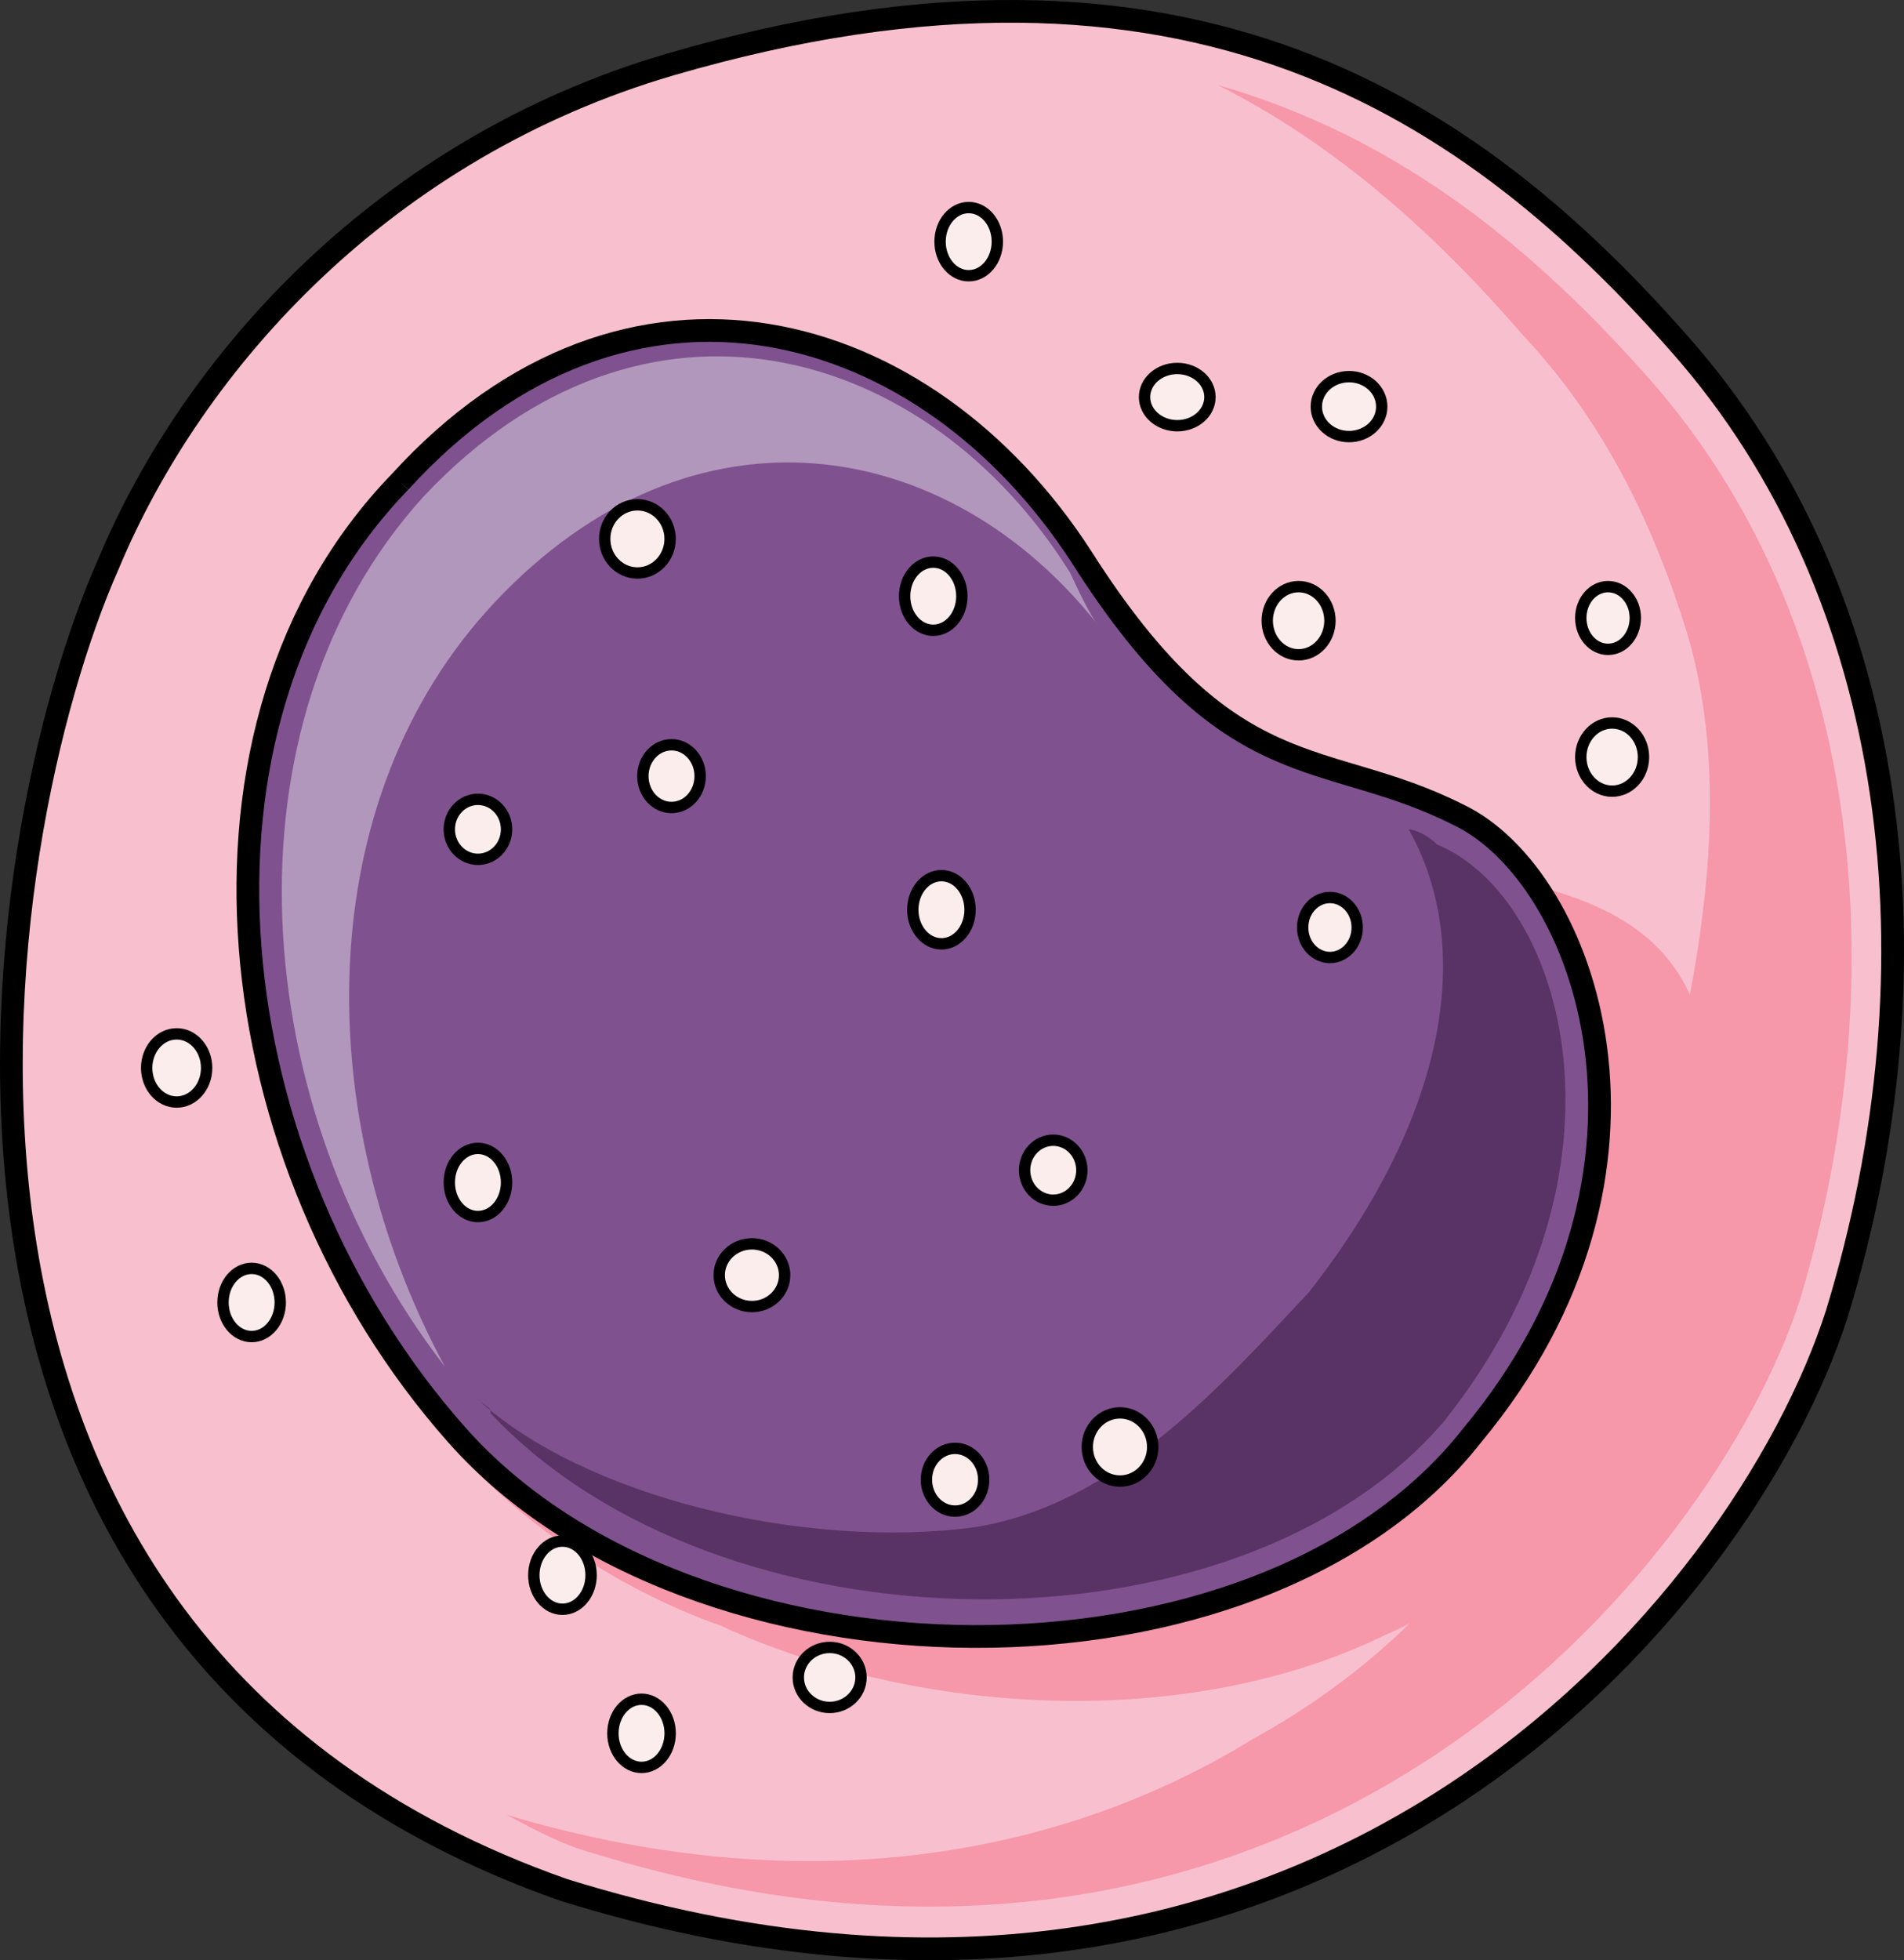 <?xml version="1.0" encoding="utf-8"?>
<!-- Generator: Adobe Illustrator 16.0.0, SVG Export Plug-In . SVG Version: 6.00 Build 0)  -->
<!DOCTYPE svg PUBLIC "-//W3C//DTD SVG 1.1//EN" "http://www.w3.org/Graphics/SVG/1.1/DTD/svg11.dtd">
<svg version="1.1" id="Layer_1" xmlns="http://www.w3.org/2000/svg" xmlns:xlink="http://www.w3.org/1999/xlink" x="0px" y="0px"
	 width="83.801px" height="86.258px" viewBox="0 0 83.801 86.258" enable-background="new 0 0 83.801 86.258" xml:space="preserve">
<rect x="0" y="0" width="83.801" height="86.258" fill="#333333" stroke="none"/>
<g>
	<path fill-rule="evenodd" clip-rule="evenodd" fill="#F8C0CF" d="M29.497,2.839C16.975,6.505,8.522,15.837,4.766,24.835
		c-5.322,12-11.271,47.328,20.036,58.326c33.184,10.332,51.968-12.664,56.037-25.33c4.696-15.332,2.818-31.662-6.887-42.66
		C64.873,4.839,52.351-3.827,29.497,2.839"/>
	<path fill-rule="evenodd" clip-rule="evenodd" fill="#F797AA" d="M12.335,44.171c1.563,7.008,2.814,13.35,7.192,19.025
		c3.127,3.67,7.505,6.676,12.196,8.344c8.756,4.006,20.639,4.674,29.395,0.334c7.817-3.338,13.759-13.686,14.071-22.697
		c0.626-12.016-10.632-9.68-18.137-12.684C12.335,44.171,12.335,44.171,12.335,44.171"/>
	<path fill-rule="evenodd" clip-rule="evenodd" fill="#F797AA" d="M72.665,16.755C67.659,11.08,61.715,6.07,53.581,3.734
		c5.318,2.67,9.698,6.678,13.453,11.018c3.441,3.674,5.631,8.014,7.195,13.021c2.503,8.348,0,18.031-2.815,27.715
		c-2.19,6.344-5.944,15.357-16.269,21.035c-8.135,5.008-19.397,7.346-32.851,3.338c1.252,0.668,2.503,1.336,3.755,1.67
		c31.285,9.684,49.432-12.688,53.186-24.375C83.615,42.464,81.738,27.107,72.665,16.755L72.665,16.755z"/>
	<path fill-rule="evenodd" clip-rule="evenodd" fill="#7F528F" d="M17.609,21.201C7.295,31.853,9.483,51.164,20.11,63.148
		c10.314,11.652,35.318,11.986,44.695,0c9.689-11.652,5.001-24.637-0.625-27.299c-5.938-2.996-10.002-1-16.565-11.32
		C40.739,13.876,27.611,10.214,17.609,21.201"/>
	<path opacity="0.4" fill-rule="evenodd" clip-rule="evenodd" fill="#FFFFFF" d="M48.335,27.511
		c-6.563-8.322-17.816-10.318-26.569-0.998c-8.127,8.654-8.127,22.635-2.188,33.621C10.825,48.816,9.575,31.839,18.64,21.853
		c9.69-10.32,22.193-6.658,28.445,3.328C47.397,25.847,48.022,27.179,48.335,27.511"/>
	<path fill-rule="evenodd" clip-rule="evenodd" fill="#5A3366" d="M63.253,37.162c-0.313-0.334-0.939-0.668-1.252-0.668
		c2.818,5.008,1.879,12.352-4.385,20.363c-3.758,4.006-8.455,9.346-14.719,10.348c-7.517,1.002-17.225-1.336-21.922-5.674
		c0.313,0.332,0.626,0.332,0.626,0.666c10.021,10.684,32.883,11.018,41.965,0.334C72.335,51.515,68.891,39.498,63.253,37.162"/>
	<path fill-rule="evenodd" clip-rule="evenodd" fill="#8E8487" d="M67.647,39.134c3.75,5.336,4.688,15.012-2.813,24.018
		c-4.688,6.006-13.127,9.008-21.878,9.008s-17.502-3.002-22.815-9.008c-1.25-1.334-2.188-2.668-3.125-4.002
		c0.625,1.334,1.563,2.668,2.5,4.002c0.313,0,0.313,0.334,0.625,0.668c5.313,5.672,14.377,8.674,22.815,8.674
		c8.751,0,17.503-3.002,22.19-9.008c4.063-5.004,5.626-10.342,5.626-14.678c0-3.67-0.938-7.006-2.5-9.674
		C67.96,39.134,67.96,39.134,67.647,39.134"/>
	<path fill-rule="evenodd" clip-rule="evenodd" fill="#FCEDED" d="M47.855,63.673c0-0.828,0.645-1.5,1.439-1.5
		c0.796,0,1.44,0.672,1.44,1.5s-0.645,1.5-1.44,1.5C48.5,65.173,47.855,64.501,47.855,63.673L47.855,63.673z"/>
	<path fill-rule="evenodd" clip-rule="evenodd" fill="#FCEDED" d="M45.096,51.494c0-0.729,0.563-1.32,1.26-1.32
		c0.695,0,1.26,0.592,1.26,1.32s-0.564,1.32-1.26,1.32C45.659,52.814,45.096,52.222,45.096,51.494L45.096,51.494z"/>
	<path fill-rule="evenodd" clip-rule="evenodd" fill="#FCEDED" d="M40.775,65.113c0-0.762,0.563-1.379,1.26-1.379
		s1.26,0.617,1.26,1.379c0,0.764-0.563,1.381-1.26,1.381S40.775,65.876,40.775,65.113L40.775,65.113z"/>
	<path fill-rule="evenodd" clip-rule="evenodd" fill="#FCEDED" d="M57.936,17.894c0-0.73,0.645-1.32,1.439-1.32
		c0.796,0,1.44,0.59,1.44,1.32c0,0.729-0.645,1.318-1.44,1.318C58.58,19.212,57.936,18.623,57.936,17.894L57.936,17.894z"/>
	<path fill-rule="evenodd" clip-rule="evenodd" fill="#FCEDED" d="M55.775,27.314c0-0.828,0.618-1.5,1.38-1.5s1.38,0.672,1.38,1.5
		s-0.618,1.5-1.38,1.5S55.775,28.142,55.775,27.314L55.775,27.314z"/>
	<path fill-rule="evenodd" clip-rule="evenodd" fill="#FCEDED" d="M50.375,17.474c0-0.697,0.646-1.26,1.44-1.26
		s1.439,0.563,1.439,1.26c0,0.695-0.645,1.26-1.439,1.26S50.375,18.169,50.375,17.474L50.375,17.474z"/>
	<path fill-rule="evenodd" clip-rule="evenodd" fill="#FCEDED" d="M39.815,26.234c0-0.828,0.564-1.5,1.26-1.5
		c0.696,0,1.26,0.672,1.26,1.5s-0.563,1.5-1.26,1.5C40.38,27.734,39.815,27.062,39.815,26.234L39.815,26.234z"/>
	<path fill-rule="evenodd" clip-rule="evenodd" fill="#FCEDED" d="M40.175,40.033c0-0.828,0.564-1.5,1.261-1.5
		c0.695,0,1.26,0.672,1.26,1.5s-0.564,1.5-1.26,1.5C40.739,41.533,40.175,40.861,40.175,40.033L40.175,40.033z"/>
	<path fill-rule="evenodd" clip-rule="evenodd" fill="#FCEDED" d="M69.575,33.314c0-0.828,0.618-1.5,1.38-1.5
		c0.763,0,1.38,0.672,1.38,1.5s-0.617,1.5-1.38,1.5C70.193,34.814,69.575,34.142,69.575,33.314L69.575,33.314z"/>
	<path fill-rule="evenodd" clip-rule="evenodd" fill="#FCEDED" d="M28.295,34.154c0-0.762,0.564-1.381,1.261-1.381
		c0.695,0,1.26,0.619,1.26,1.381s-0.564,1.379-1.26,1.379C28.859,35.533,28.295,34.916,28.295,34.154L28.295,34.154z"/>
	<path fill-rule="evenodd" clip-rule="evenodd" fill="#FCEDED" d="M19.775,36.494c0-0.729,0.564-1.32,1.26-1.32
		c0.696,0,1.26,0.592,1.26,1.32s-0.563,1.32-1.26,1.32C20.34,37.814,19.775,37.222,19.775,36.494L19.775,36.494z"/>
	<path fill-rule="evenodd" clip-rule="evenodd" fill="#FCEDED" d="M31.655,56.113c0-0.762,0.645-1.379,1.44-1.379
		c0.795,0,1.439,0.617,1.439,1.379c0,0.764-0.645,1.381-1.439,1.381C32.3,57.494,31.655,56.876,31.655,56.113L31.655,56.113z"/>
	<path fill-rule="evenodd" clip-rule="evenodd" fill="#FCEDED" d="M6.455,46.994c0-0.828,0.591-1.5,1.32-1.5
		c0.729,0,1.32,0.672,1.32,1.5s-0.592,1.5-1.32,1.5C7.046,48.494,6.455,47.822,6.455,46.994L6.455,46.994z"/>
	<path fill-rule="evenodd" clip-rule="evenodd" fill="#FCEDED" d="M19.775,52.033c0-0.828,0.564-1.5,1.26-1.5
		c0.696,0,1.26,0.672,1.26,1.5s-0.563,1.5-1.26,1.5C20.34,53.533,19.775,52.861,19.775,52.033L19.775,52.033z"/>
	<path fill-rule="evenodd" clip-rule="evenodd" fill="#FCEDED" d="M9.815,57.314c0-0.828,0.564-1.5,1.26-1.5
		c0.696,0,1.26,0.672,1.26,1.5s-0.563,1.5-1.26,1.5C10.38,58.814,9.815,58.142,9.815,57.314L9.815,57.314z"/>
	<path fill-rule="evenodd" clip-rule="evenodd" fill="#FCEDED" d="M23.495,69.314c0-0.828,0.564-1.5,1.26-1.5
		c0.696,0,1.261,0.672,1.261,1.5s-0.564,1.5-1.261,1.5C24.06,70.814,23.495,70.142,23.495,69.314L23.495,69.314z"/>
	<path fill-rule="evenodd" clip-rule="evenodd" fill="#FCEDED" d="M35.136,73.814c0-0.729,0.617-1.32,1.38-1.32
		c0.762,0,1.38,0.592,1.38,1.32s-0.618,1.32-1.38,1.32C35.753,75.134,35.136,74.542,35.136,73.814L35.136,73.814z"/>
	<path fill-rule="evenodd" clip-rule="evenodd" fill="#FCEDED" d="M26.976,76.273c0-0.828,0.563-1.5,1.26-1.5
		c0.695,0,1.26,0.672,1.26,1.5s-0.564,1.5-1.26,1.5C27.539,77.773,26.976,77.101,26.976,76.273L26.976,76.273z"/>
	<path fill-rule="evenodd" clip-rule="evenodd" fill="#FCEDED" d="M26.615,23.714c0-0.83,0.645-1.5,1.44-1.5
		c0.795,0,1.439,0.67,1.439,1.5c0,0.828-0.645,1.5-1.439,1.5C27.26,25.214,26.615,24.542,26.615,23.714L26.615,23.714z"/>
	<path fill-rule="evenodd" clip-rule="evenodd" fill="#FCEDED" d="M41.375,10.634c0-0.83,0.564-1.5,1.261-1.5
		c0.695,0,1.26,0.67,1.26,1.5c0,0.828-0.564,1.5-1.26,1.5C41.939,12.134,41.375,11.462,41.375,10.634L41.375,10.634z"/>
	<path fill-rule="evenodd" clip-rule="evenodd" fill="#FCEDED" d="M57.335,40.814c0-0.729,0.537-1.32,1.2-1.32s1.2,0.592,1.2,1.32
		s-0.537,1.32-1.2,1.32S57.335,41.542,57.335,40.814L57.335,40.814z"/>
	<path fill-rule="evenodd" clip-rule="evenodd" fill="#FCEDED" d="M69.575,27.193c0-0.762,0.537-1.379,1.2-1.379
		s1.2,0.617,1.2,1.379s-0.537,1.381-1.2,1.381S69.575,27.955,69.575,27.193L69.575,27.193z"/>
	<path fill-rule="evenodd" clip-rule="evenodd" fill="#FCEDED" stroke="#000000" stroke-width="0.5" stroke-miterlimit="10" d="
		M47.855,63.673c0-0.828,0.645-1.5,1.439-1.5c0.796,0,1.44,0.672,1.44,1.5s-0.645,1.5-1.44,1.5
		C48.5,65.173,47.855,64.501,47.855,63.673L47.855,63.673z"/>
	<path fill-rule="evenodd" clip-rule="evenodd" fill="#FCEDED" stroke="#000000" stroke-width="0.5" stroke-miterlimit="10" d="
		M45.096,51.494c0-0.729,0.563-1.32,1.26-1.32c0.695,0,1.26,0.592,1.26,1.32s-0.564,1.32-1.26,1.32
		C45.659,52.814,45.096,52.222,45.096,51.494L45.096,51.494z"/>
	<path fill-rule="evenodd" clip-rule="evenodd" fill="#FCEDED" stroke="#000000" stroke-width="0.5" stroke-miterlimit="10" d="
		M40.775,65.113c0-0.762,0.563-1.379,1.26-1.379s1.26,0.617,1.26,1.379c0,0.764-0.563,1.381-1.26,1.381S40.775,65.876,40.775,65.113
		L40.775,65.113z"/>
	<path fill-rule="evenodd" clip-rule="evenodd" fill="#FCEDED" stroke="#000000" stroke-width="0.5" stroke-miterlimit="10" d="
		M57.936,17.894c0-0.73,0.645-1.32,1.439-1.32c0.796,0,1.44,0.59,1.44,1.32c0,0.729-0.645,1.318-1.44,1.318
		C58.58,19.212,57.936,18.623,57.936,17.894L57.936,17.894z"/>
	<path fill-rule="evenodd" clip-rule="evenodd" fill="#FCEDED" stroke="#000000" stroke-width="0.5" stroke-miterlimit="10" d="
		M55.775,27.314c0-0.828,0.618-1.5,1.38-1.5s1.38,0.672,1.38,1.5s-0.618,1.5-1.38,1.5S55.775,28.142,55.775,27.314L55.775,27.314z"
		/>
	<path fill-rule="evenodd" clip-rule="evenodd" fill="#FCEDED" stroke="#000000" stroke-width="0.5" stroke-miterlimit="10" d="
		M50.375,17.474c0-0.697,0.646-1.26,1.44-1.26s1.439,0.563,1.439,1.26c0,0.695-0.645,1.26-1.439,1.26S50.375,18.169,50.375,17.474
		L50.375,17.474z"/>
	<path fill-rule="evenodd" clip-rule="evenodd" fill="#FCEDED" stroke="#000000" stroke-width="0.5" stroke-miterlimit="10" d="
		M39.815,26.234c0-0.828,0.564-1.5,1.26-1.5c0.696,0,1.26,0.672,1.26,1.5s-0.563,1.5-1.26,1.5
		C40.38,27.734,39.815,27.062,39.815,26.234L39.815,26.234z"/>
	<path fill-rule="evenodd" clip-rule="evenodd" fill="#FCEDED" stroke="#000000" stroke-width="0.5" stroke-miterlimit="10" d="
		M40.175,40.033c0-0.828,0.564-1.5,1.261-1.5c0.695,0,1.26,0.672,1.26,1.5s-0.564,1.5-1.26,1.5
		C40.739,41.533,40.175,40.861,40.175,40.033L40.175,40.033z"/>
	<path fill-rule="evenodd" clip-rule="evenodd" fill="#FCEDED" stroke="#000000" stroke-width="0.5" stroke-miterlimit="10" d="
		M69.575,33.314c0-0.828,0.618-1.5,1.38-1.5c0.763,0,1.38,0.672,1.38,1.5s-0.617,1.5-1.38,1.5
		C70.193,34.814,69.575,34.142,69.575,33.314L69.575,33.314z"/>
	<path fill-rule="evenodd" clip-rule="evenodd" fill="#FCEDED" stroke="#000000" stroke-width="0.5" stroke-miterlimit="10" d="
		M28.295,34.154c0-0.762,0.564-1.381,1.261-1.381c0.695,0,1.26,0.619,1.26,1.381s-0.564,1.379-1.26,1.379
		C28.859,35.533,28.295,34.916,28.295,34.154L28.295,34.154z"/>
	<path fill-rule="evenodd" clip-rule="evenodd" fill="#FCEDED" stroke="#000000" stroke-width="0.5" stroke-miterlimit="10" d="
		M19.775,36.494c0-0.729,0.564-1.32,1.26-1.32c0.696,0,1.26,0.592,1.26,1.32s-0.563,1.32-1.26,1.32
		C20.34,37.814,19.775,37.222,19.775,36.494L19.775,36.494z"/>
	<path fill-rule="evenodd" clip-rule="evenodd" fill="#FCEDED" stroke="#000000" stroke-width="0.5" stroke-miterlimit="10" d="
		M31.655,56.113c0-0.762,0.645-1.379,1.44-1.379c0.795,0,1.439,0.617,1.439,1.379c0,0.764-0.645,1.381-1.439,1.381
		C32.3,57.494,31.655,56.876,31.655,56.113L31.655,56.113z"/>
	<path fill-rule="evenodd" clip-rule="evenodd" fill="#FCEDED" stroke="#000000" stroke-width="0.5" stroke-miterlimit="10" d="
		M6.455,46.994c0-0.828,0.591-1.5,1.32-1.5c0.729,0,1.32,0.672,1.32,1.5s-0.592,1.5-1.32,1.5
		C7.046,48.494,6.455,47.822,6.455,46.994L6.455,46.994z"/>
	<path fill-rule="evenodd" clip-rule="evenodd" fill="#FCEDED" stroke="#000000" stroke-width="0.5" stroke-miterlimit="10" d="
		M19.775,52.033c0-0.828,0.564-1.5,1.26-1.5c0.696,0,1.26,0.672,1.26,1.5s-0.563,1.5-1.26,1.5
		C20.34,53.533,19.775,52.861,19.775,52.033L19.775,52.033z"/>
	<path fill-rule="evenodd" clip-rule="evenodd" fill="#FCEDED" stroke="#000000" stroke-width="0.5" stroke-miterlimit="10" d="
		M9.815,57.314c0-0.828,0.564-1.5,1.26-1.5c0.696,0,1.26,0.672,1.26,1.5s-0.563,1.5-1.26,1.5
		C10.38,58.814,9.815,58.142,9.815,57.314L9.815,57.314z"/>
	<path fill-rule="evenodd" clip-rule="evenodd" fill="#FCEDED" stroke="#000000" stroke-width="0.5" stroke-miterlimit="10" d="
		M23.495,69.314c0-0.828,0.564-1.5,1.26-1.5c0.696,0,1.261,0.672,1.261,1.5s-0.564,1.5-1.261,1.5
		C24.06,70.814,23.495,70.142,23.495,69.314L23.495,69.314z"/>
	<path fill-rule="evenodd" clip-rule="evenodd" fill="#FCEDED" stroke="#000000" stroke-width="0.5" stroke-miterlimit="10" d="
		M35.136,73.814c0-0.729,0.617-1.32,1.38-1.32c0.762,0,1.38,0.592,1.38,1.32s-0.618,1.32-1.38,1.32
		C35.753,75.134,35.136,74.542,35.136,73.814L35.136,73.814z"/>
	<path fill-rule="evenodd" clip-rule="evenodd" fill="#FCEDED" stroke="#000000" stroke-width="0.5" stroke-miterlimit="10" d="
		M26.976,76.273c0-0.828,0.563-1.5,1.26-1.5c0.695,0,1.26,0.672,1.26,1.5s-0.564,1.5-1.26,1.5
		C27.539,77.773,26.976,77.101,26.976,76.273L26.976,76.273z"/>
	<path fill-rule="evenodd" clip-rule="evenodd" fill="#FCEDED" stroke="#000000" stroke-width="0.5" stroke-miterlimit="10" d="
		M26.615,23.714c0-0.83,0.645-1.5,1.44-1.5c0.795,0,1.439,0.67,1.439,1.5c0,0.828-0.645,1.5-1.439,1.5
		C27.26,25.214,26.615,24.542,26.615,23.714L26.615,23.714z"/>
	<path fill-rule="evenodd" clip-rule="evenodd" fill="#FCEDED" stroke="#000000" stroke-width="0.5" stroke-miterlimit="10" d="
		M41.375,10.634c0-0.83,0.564-1.5,1.261-1.5c0.695,0,1.26,0.67,1.26,1.5c0,0.828-0.564,1.5-1.26,1.5
		C41.939,12.134,41.375,11.462,41.375,10.634L41.375,10.634z"/>
	<path fill-rule="evenodd" clip-rule="evenodd" fill="#FCEDED" stroke="#000000" stroke-width="0.5" stroke-miterlimit="10" d="
		M57.335,40.814c0-0.729,0.537-1.32,1.2-1.32s1.2,0.592,1.2,1.32s-0.537,1.32-1.2,1.32S57.335,41.542,57.335,40.814L57.335,40.814z"
		/>
	<path fill-rule="evenodd" clip-rule="evenodd" fill="#FCEDED" stroke="#000000" stroke-width="0.5" stroke-miterlimit="10" d="
		M69.575,27.193c0-0.762,0.537-1.379,1.2-1.379s1.2,0.617,1.2,1.379s-0.537,1.381-1.2,1.381S69.575,27.955,69.575,27.193
		L69.575,27.193z"/>
	<path fill-rule="evenodd" clip-rule="evenodd" fill="none" stroke="#000000" stroke-miterlimit="10" d="M17.609,21.201
		C7.295,31.853,9.483,51.164,20.11,63.148c10.314,11.652,35.318,11.986,44.695,0c9.689-11.652,5.001-24.637-0.625-27.299
		c-5.938-2.996-10.002-1-16.565-11.32C40.739,13.876,27.611,10.214,17.609,21.201"/>
	<path fill-rule="evenodd" clip-rule="evenodd" fill="none" stroke="#000000" stroke-miterlimit="10" d="M29.497,2.839
		C16.975,6.505,8.522,15.837,4.766,24.835c-5.322,12-11.271,47.328,20.036,58.326c33.184,10.332,51.968-12.664,56.037-25.33
		c4.696-15.332,2.818-31.662-6.887-42.66C64.873,4.839,52.351-3.827,29.497,2.839"/>
</g>
</svg>
